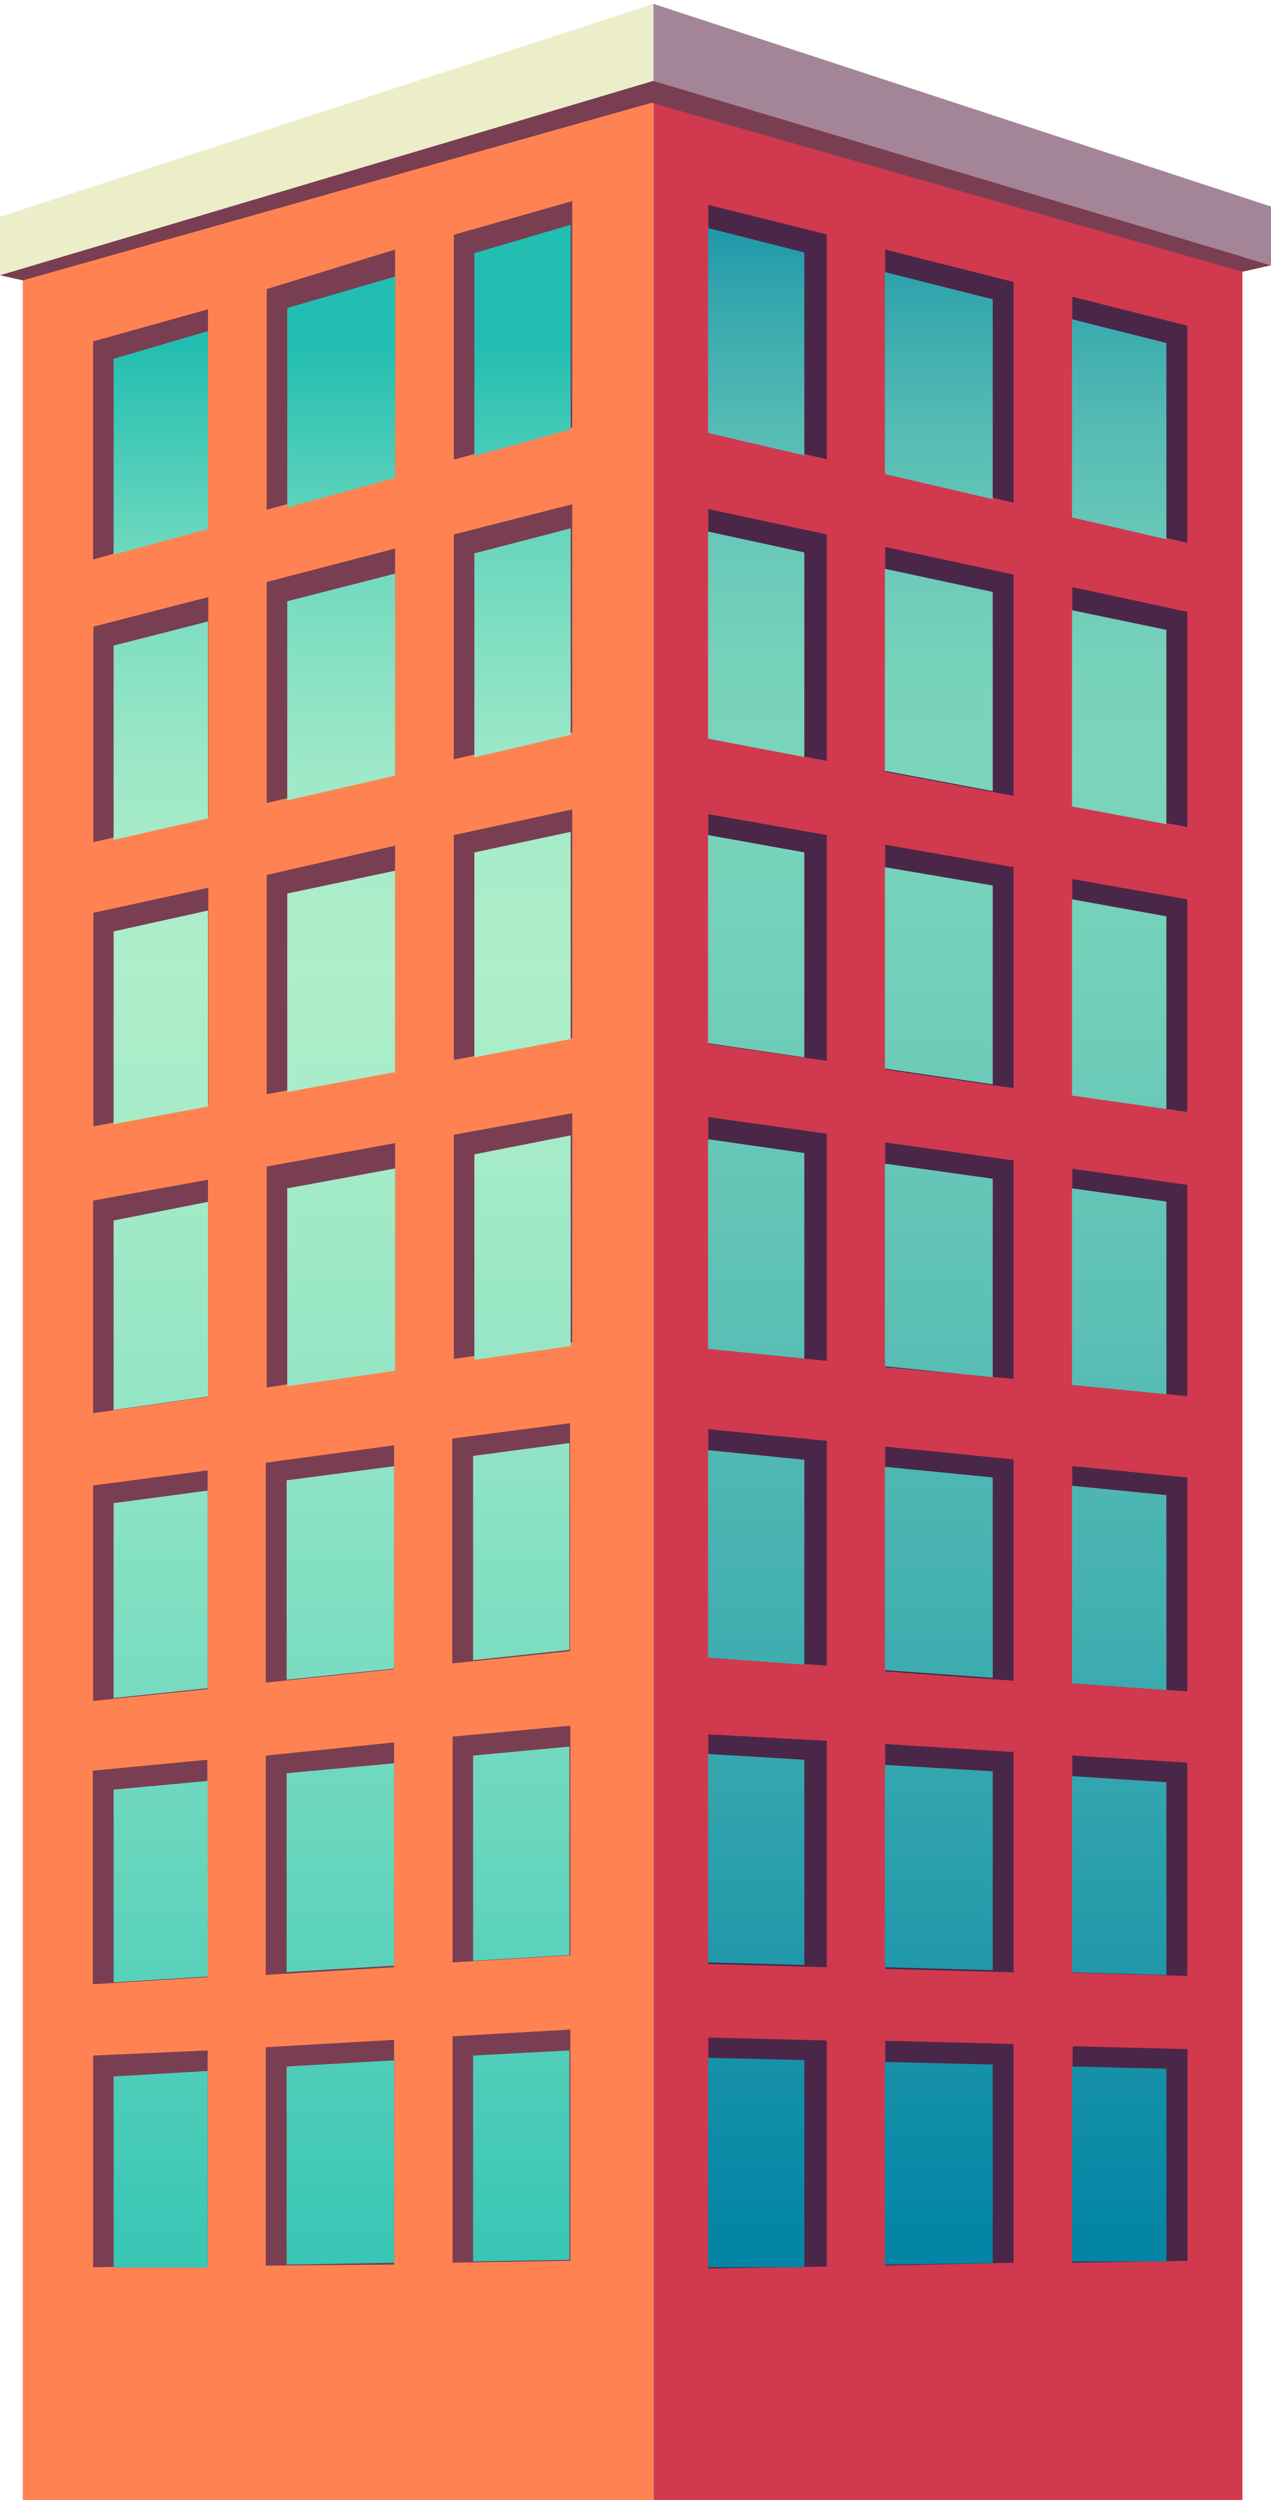 <svg id="Layer_1" data-name="Layer 1" xmlns="http://www.w3.org/2000/svg" xmlns:xlink="http://www.w3.org/1999/xlink" viewBox="0 0 39.6 77.84"><defs><style>.cls-1{fill:none;}.cls-2{fill:#d1394e;}.cls-3{fill:#ff8352;}.cls-4{fill:#eceeca;}.cls-5{fill:#a48598;}.cls-6{fill:#4a2748;}.cls-7{clip-path:url(#clip-path);}.cls-8{fill:url(#linear-gradient);}.cls-9{fill:#7a3e52;}.cls-10{clip-path:url(#clip-path-2);}.cls-11{fill:url(#linear-gradient-2);}</style><clipPath id="clip-path"><path class="cls-1" d="M33.4,70.41l2.94,0v-6l-2.94-.07Zm-5.83.1,3.36-.05V64.28l-3.36-.08Zm-5.51.09,3,0V64.14l-3-.07ZM33.4,61.41l2.94.08v-6L33.4,55.3Zm-5.83-.16,3.36.09V55.15l-3.36-.2Zm-5.51-.15,3,.08V54.79l-3-.18ZM33.4,52.41l2.94.21V46.55l-2.94-.29ZM27.57,52l3.36.24V46l-3.36-.33Zm-5.51-.39,3,.22V45.45l-3-.3ZM33.4,43.12l2.94.29v-6L33.4,37Zm-5.83-.58,3.36.34V36.7l-3.36-.47ZM22.06,42l3,.3v-6.4l-3-.43ZM33.4,34.11l2.94.42v-6L33.4,28Zm-5.83-.84,3.36.49V27.57L27.57,27Zm-5.51-.79,3,.44V26.54l-3-.54ZM33.4,25.11l2.94.55V19.61L33.4,19ZM27.57,24l3.36.63v-6.2l-3.36-.72Zm-5.51-1,3,.57V17.2l-3-.65ZM33.4,16.11l2.94.68V10.68L33.4,9.94Zm-5.83-1.35,3.36.78V9.32l-3.36-.85Zm-5.51-1.28,3,.7V7.86l-3-.76Z"/></clipPath><linearGradient id="linear-gradient" x1="-1216.29" y1="335.85" x2="-1215.29" y2="335.85" gradientTransform="matrix(0, 64.63, 64.63, 0, -21675.93, 78613.59)" gradientUnits="userSpaceOnUse"><stop offset="0" stop-color="#0485a5"/><stop offset="0.01" stop-color="#0d8ba7"/><stop offset="0.07" stop-color="#34a6ae"/><stop offset="0.13" stop-color="#53bab4"/><stop offset="0.19" stop-color="#69c9b8"/><stop offset="0.25" stop-color="#77d2ba"/><stop offset="0.3" stop-color="#7bd5bb"/><stop offset="0.4" stop-color="#72cfb9"/><stop offset="0.57" stop-color="#5bbfb5"/><stop offset="0.78" stop-color="#34a6ae"/><stop offset="1" stop-color="#0485a5"/></linearGradient><clipPath id="clip-path-2"><path class="cls-1" d="M3.54,64.65v6l2.93,0V64.48Zm5.39-.31v6.17l3.35-.06V64.15ZM14.74,64v6.41l3-.05V63.84ZM3.54,55.72v6l2.93-.18V55.45Zm5.39-.51v6.19l3.35-.2V54.9Zm5.81-.55v6.39l3-.18V54.38ZM3.54,46.8v6.07l2.93-.31V46.41Zm5.39-.71V52.3l3.35-.35v-6.3Zm5.81-.76v6.36l3-.32V44.93ZM3.54,38V43.9l2.94-.42V37.42Zm5.41-1v6.16l3.36-.48v-6.3Zm5.83-1.06v6.4l3-.43V35.35ZM3.54,29v6l2.94-.55v-6.1Zm5.41-1.18V34l3.36-.62V27.11Zm5.83-1.28v6.38l3-.57V25.9ZM3.54,20.1v6.05l2.94-.67V19.35Zm5.41-1.38v6.2l3.36-.77V17.86Zm5.83-1.49v6.35l3-.7V16.45ZM3.54,11.17v6.1l2.94-.8V10.31ZM8.95,9.59V15.8l3.36-.92V8.61Zm5.83-1.71v6.32l3-.83V7Z"/></clipPath><linearGradient id="linear-gradient-2" x1="-1216.33" y1="336.02" x2="-1215.33" y2="336.02" gradientTransform="matrix(0, 63.9, 63.9, 0, -21461.49, 77734.72)" gradientUnits="userSpaceOnUse"><stop offset="0" stop-color="#22beb1"/><stop offset="0.04" stop-color="#40c8b6"/><stop offset="0.09" stop-color="#67d6bd"/><stop offset="0.15" stop-color="#86e0c3"/><stop offset="0.2" stop-color="#9ce8c7"/><stop offset="0.25" stop-color="#a9ecc9"/><stop offset="0.3" stop-color="#aeeeca"/><stop offset="0.39" stop-color="#a5ebc8"/><stop offset="0.54" stop-color="#8ee3c4"/><stop offset="0.72" stop-color="#68d6bd"/><stop offset="0.94" stop-color="#33c4b4"/><stop offset="1" stop-color="#22beb1"/></linearGradient></defs><title>house08</title><polygon class="cls-2" points="20.36 2.52 20.36 77.88 38.71 77.88 38.71 7.83 20.36 2.52"/><polygon class="cls-3" points="20.36 2.52 0.71 8.39 0.71 77.88 20.36 77.88 20.36 2.52"/><polygon class="cls-4" points="20.36 2.52 0 8.57 0 6.75 20.36 0.12 20.36 2.52"/><polygon class="cls-5" points="20.36 0.12 20.36 2.52 39.6 8.26 39.6 6.43 20.36 0.12"/><path class="cls-6" d="M33.41,9.24l3.58.9V16.9l-3.58-.83ZM27.58,7.77v6.95l4,.93V8.78Zm4,35.16V36.13l-4-.56v7Zm-4-25.9v7l4,.75V17.89Zm5.83,8.05,3.58.67V19.05l-3.58-.77ZM27.58,26.3v7l4,.58V27Zm-1.82-9.66-3.69-.79V23l3.69.69ZM33.41,34.1l3.58.52V28l-3.58-.63ZM25.76,26l-3.69-.65v7.15l3.69.53ZM22.07,6.38v7.06l3.69.86v-7Zm3.69,28.92-3.69-.52V42l3.69.37Zm7.65,7.81,3.58.36V36.89l-3.58-.5ZM27.58,70.54v-7l4,.1v6.81Zm0-25.5v7l4,.29V45.44Zm5.83,7.37,3.58.25V46l-3.58-.35Zm-5.83,1.89v7l4,.11V54.55Zm-1.82-9.44-3.69-.36v7.1l3.69.26Zm7.65,16.56,3.58.1V54.88l-3.58-.22ZM25.76,54.2,22.07,54v7.15l3.69.1Zm0,9.33-3.69-.09v7.19l3.69-.06Zm7.65,6.92L37,70.39V63.8l-3.58-.09Z"/><g class="cls-7"><rect class="cls-8" x="22.06" y="7.09" width="14.28" height="63.5"/></g><path class="cls-9" d="M6.48,16.42l-3.58,1V10.63l3.58-1ZM8.31,9v6.87l4-1.1v-7Zm4,33.59v-7l-4,.73V43.2Zm-4-24.47V25l4-.92v-7Zm-1.82.47-3.58.92v6.71l3.58-.82Zm1.82,8.65v6.83l4-.74v-7Zm5.83-3.6,3.69-.84v-7.1l-3.69.94Zm-7.65,4-3.58.78v6.65l3.58-.67ZM14.14,33l3.69-.68V25.2L14.14,26Zm0-25.69v7l3.69-1V6.26Zm0,35,3.69-.52V34.66l-3.69.67ZM6.48,36.73l-3.58.65V44l3.58-.51Zm1.8,33.81V63.74l4-.23v7Zm0-25v6.85l4-.42V45Zm-1.81.24-3.57.47v6.71l3.57-.37Zm1.81,8.88v6.83l4-.24v-7Zm5.81-2.87,3.67-.38v-7.1l-3.67.48Zm-7.63,3-3.57.34v6.65l3.57-.22ZM14.1,61.1l3.67-.22V53.73l-3.67.34Zm0,9.35,3.67-.06V63.19l-3.67.21ZM6.47,63.84,2.9,64v6.59l3.57-.06Z"/><g class="cls-10"><rect class="cls-11" x="3.54" y="6.99" width="14.28" height="63.61"/></g><polygon class="cls-9" points="0 8.57 20.35 2.52 39.6 8.26 38.71 8.46 20.3 3.2 0.71 8.73 0 8.57"/></svg>